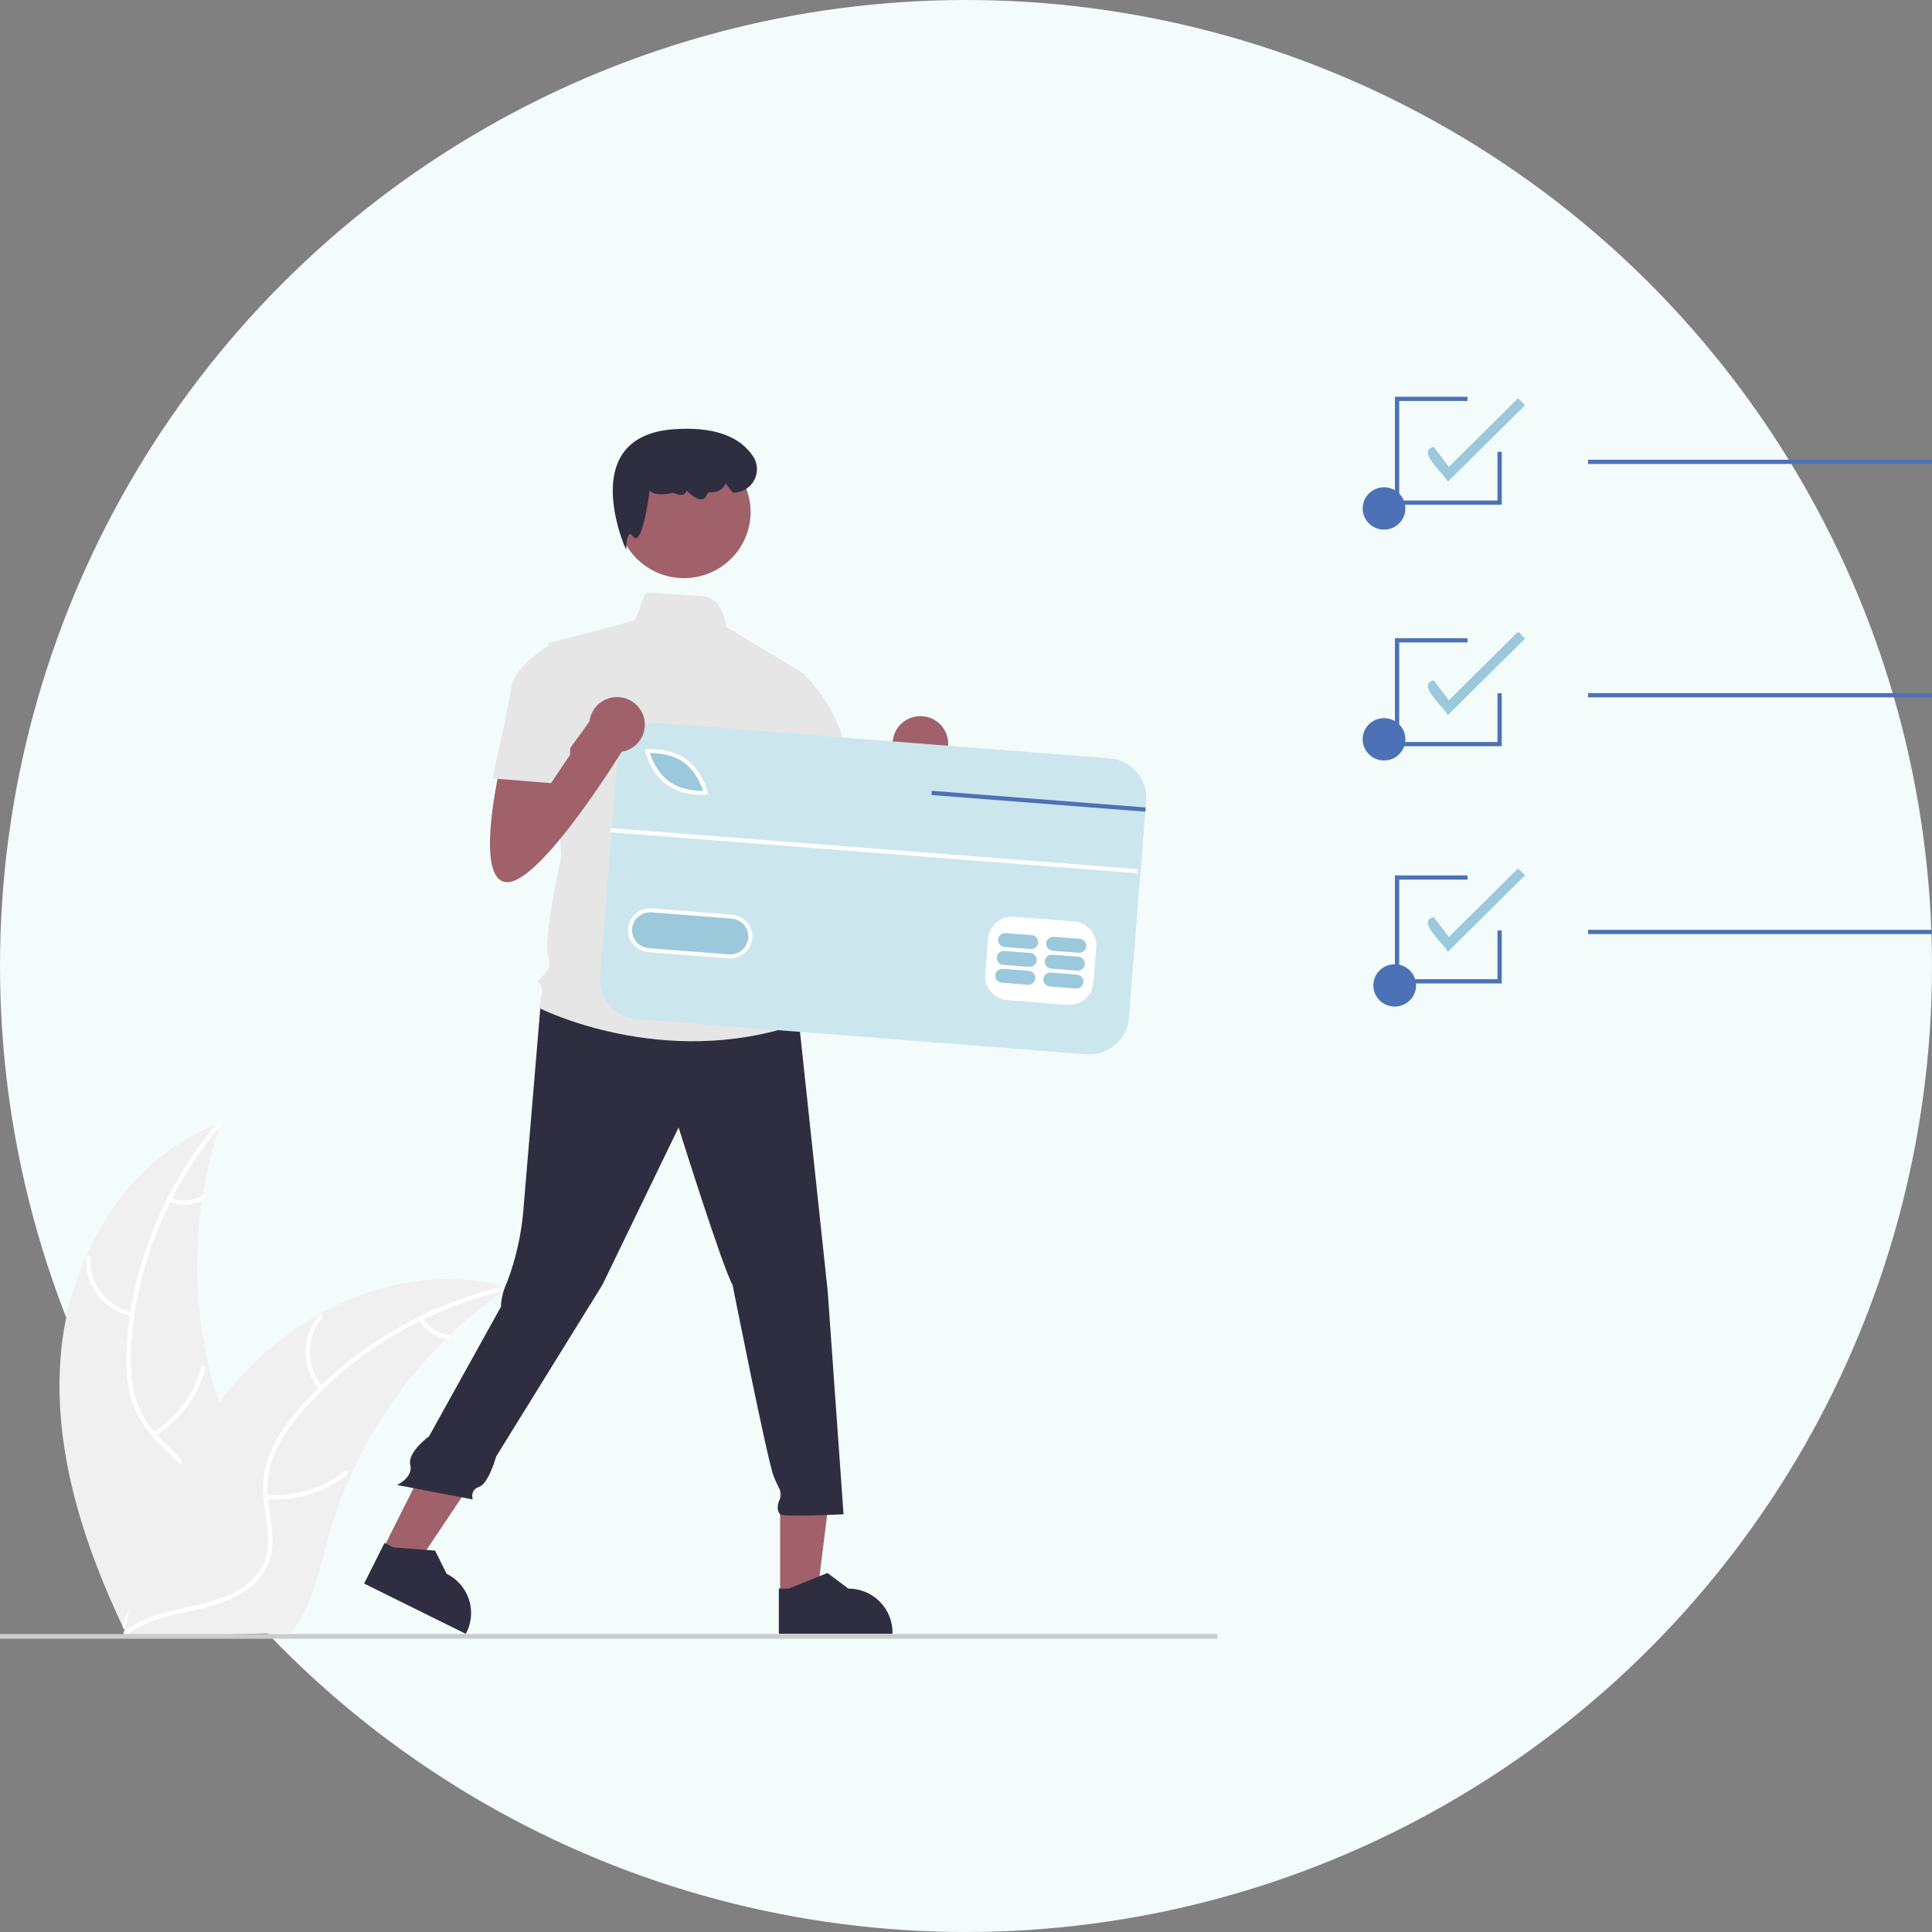 <svg width="428" height="428" viewBox="0 0 428 428" fill="none" xmlns="http://www.w3.org/2000/svg">
<rect x="0" y="0" width="428" height="428" fill="#808080" stroke="none"/>
<circle cx="214" cy="214" r="214" fill="#F3FCFB"/>
<g clip-path="url(#clip0_644_2408)">
<path d="M13.564 299.065C15.685 277.6 28.505 256.174 48.903 248.679C41.366 270.911 42.003 295.069 50.702 316.879C54.087 325.279 58.735 334.271 55.985 342.896C54.274 348.262 49.853 352.449 44.859 355.124C39.864 357.799 34.279 359.157 28.763 360.489L27.695 361.412C18.37 341.926 11.443 320.529 13.564 299.065Z" fill="#F0F0F0"/>
<path d="M49.118 249.078C37.601 262.555 30.352 279.768 29.085 297.413C28.811 301.228 28.868 305.121 29.805 308.85C30.747 312.478 32.652 315.79 35.322 318.441C37.761 320.963 40.55 323.262 42.329 326.327C44.203 329.558 44.37 333.28 43.237 336.793C41.851 341.091 38.99 344.639 36.071 348.013C32.829 351.758 29.403 355.597 28.112 360.485C27.955 361.077 27.037 360.802 27.194 360.211C29.44 351.707 37.578 346.699 41.319 338.996C43.065 335.401 43.728 331.263 41.906 327.563C40.312 324.328 37.438 321.954 34.946 319.422C32.329 316.764 30.299 313.825 29.199 310.244C28.074 306.581 27.864 302.681 28.038 298.876C28.498 290.251 30.324 281.75 33.448 273.687C36.961 264.465 42.04 255.906 48.465 248.382C48.863 247.916 49.513 248.616 49.118 249.078L49.118 249.078Z" fill="white"/>
<path d="M29.192 291.656C26.212 291.02 23.556 289.354 21.701 286.956C19.845 284.558 18.909 281.584 19.061 278.565C19.068 278.442 19.123 278.326 19.215 278.243C19.306 278.159 19.427 278.114 19.551 278.117C19.676 278.12 19.794 278.171 19.881 278.259C19.969 278.346 20.018 278.464 20.02 278.588C19.873 281.398 20.745 284.169 22.478 286.398C24.21 288.628 26.69 290.17 29.469 290.746C30.073 290.872 29.792 291.781 29.192 291.656Z" fill="white"/>
<path d="M33.916 317.324C39.182 314.019 42.998 308.868 44.603 302.898C44.762 302.306 45.68 302.581 45.521 303.172C43.839 309.382 39.857 314.734 34.37 318.162C33.846 318.488 33.396 317.649 33.916 317.324Z" fill="white"/>
<path d="M37.876 265.342C38.977 265.826 40.183 266.032 41.384 265.94C42.586 265.849 43.745 265.463 44.759 264.817C45.278 264.484 45.728 265.324 45.212 265.654C44.089 266.363 42.808 266.787 41.481 266.892C40.154 266.996 38.821 266.776 37.599 266.252C37.48 266.212 37.38 266.129 37.321 266.019C37.261 265.909 37.246 265.78 37.279 265.66C37.316 265.539 37.399 265.438 37.511 265.379C37.623 265.319 37.754 265.306 37.876 265.342H37.876Z" fill="white"/>
<path d="M112.642 285.272C112.324 285.488 112.006 285.705 111.688 285.93C107.427 288.868 103.415 292.144 99.69 295.726C99.398 295.998 99.106 296.279 98.822 296.559C89.94 305.284 82.77 315.567 77.675 326.887C75.651 331.394 73.977 336.046 72.666 340.804C70.855 347.375 69.419 354.643 65.636 360.078C65.248 360.649 64.825 361.196 64.368 361.715L28.913 362.632C28.832 362.594 28.75 362.564 28.668 362.526L27.254 362.627C27.304 362.377 27.362 362.118 27.412 361.868C27.441 361.723 27.477 361.578 27.506 361.432C27.527 361.336 27.549 361.239 27.563 361.15C27.57 361.118 27.578 361.085 27.585 361.061C27.599 360.973 27.621 360.892 27.635 360.811C27.953 359.366 28.282 357.921 28.622 356.476C28.622 356.468 28.622 356.468 28.63 356.46C31.246 345.454 34.813 334.568 39.933 324.564C40.087 324.263 40.24 323.955 40.411 323.653C42.744 319.157 45.444 314.857 48.483 310.797C50.155 308.579 51.938 306.446 53.828 304.407C58.719 299.148 64.414 294.684 70.705 291.179C83.246 284.194 97.901 281.263 111.598 284.978C111.948 285.073 112.291 285.168 112.642 285.272Z" fill="#F0F0F0"/>
<path d="M112.575 285.719C95.195 289.606 78.954 299.022 67.227 312.354C64.691 315.237 62.372 318.379 60.856 321.916C59.406 325.375 58.916 329.156 59.437 332.867C59.853 336.336 60.684 339.837 60.242 343.346C59.777 347.045 57.65 350.116 54.612 352.245C50.895 354.849 46.456 355.974 42.077 356.925C37.214 357.981 32.147 359.001 28.147 362.133C27.663 362.512 27.097 361.745 27.581 361.366C34.539 355.917 44.078 356.776 51.743 352.858C55.32 351.03 58.362 348.122 59.154 344.08C59.846 340.546 58.993 336.935 58.541 333.426C58.066 329.741 58.23 326.183 59.526 322.667C60.852 319.071 63.052 315.832 65.502 312.898C71.108 306.285 77.728 300.588 85.119 296.015C93.525 290.748 102.777 286.947 112.476 284.774C113.077 284.639 113.171 285.586 112.575 285.719H112.575Z" fill="white"/>
<path d="M70.807 307.822C68.814 305.535 67.706 302.619 67.68 299.597C67.655 296.575 68.714 293.641 70.668 291.322C71.065 290.854 71.817 291.443 71.42 291.912C69.596 294.069 68.61 296.801 68.639 299.616C68.669 302.43 69.712 305.141 71.581 307.26C71.987 307.721 71.21 308.28 70.807 307.822Z" fill="white"/>
<path d="M58.992 331.135C65.203 331.64 71.378 329.805 76.286 325.996C76.772 325.618 77.337 326.386 76.852 326.763C71.738 330.717 65.308 332.614 58.845 332.075C58.229 332.023 58.379 331.084 58.992 331.135H58.992Z" fill="white"/>
<path d="M93.719 291.994C94.305 293.039 95.142 293.922 96.157 294.566C97.172 295.21 98.333 295.594 99.534 295.684C100.151 295.728 100 296.667 99.388 296.623C98.061 296.518 96.78 296.093 95.657 295.384C94.534 294.675 93.603 293.704 92.946 292.556C92.875 292.453 92.846 292.327 92.865 292.203C92.885 292.08 92.95 291.969 93.05 291.892C93.152 291.818 93.28 291.787 93.406 291.806C93.531 291.826 93.644 291.893 93.719 291.994Z" fill="white"/>
<path d="M320.733 106.726C320.203 105.176 313.565 99.909 317.633 99.023L320.969 103.433L336.305 88.228L337.848 89.757L320.733 106.726Z" fill="#9BC8DB"/>
<path d="M320.733 158.429C320.203 156.879 313.565 151.611 317.633 150.726L320.969 155.136L336.305 139.931L337.848 141.46L320.733 158.429Z" fill="#9BC8DB"/>
<path d="M320.733 210.871C320.203 209.321 313.565 204.053 317.633 203.168L320.969 207.578L336.305 192.373L337.848 193.902L320.733 210.871Z" fill="#9BC8DB"/>
<path d="M306.608 168.473C309.221 168.473 311.34 166.372 311.34 163.781C311.34 161.19 309.221 159.089 306.608 159.089C303.994 159.089 301.875 161.19 301.875 163.781C301.875 166.372 303.994 168.473 306.608 168.473Z" fill="#4D71B6"/>
<path d="M306.608 117.33C309.221 117.33 311.34 115.229 311.34 112.638C311.34 110.046 309.221 107.946 306.608 107.946C303.994 107.946 301.875 110.046 301.875 112.638C301.875 115.229 303.994 117.33 306.608 117.33Z" fill="#4D71B6"/>
<path d="M428.002 101.846H351.807V102.785H428.002V101.846Z" fill="#4D71B6"/>
<path d="M308.973 222.991C311.587 222.991 313.705 220.891 313.705 218.299C313.705 215.708 311.587 213.607 308.973 213.607C306.359 213.607 304.24 215.708 304.24 218.299C304.24 220.891 306.359 222.991 308.973 222.991Z" fill="#4D71B6"/>
<path d="M428.002 153.549H351.807V154.488H428.002V153.549Z" fill="#4D71B6"/>
<path d="M428.002 205.991H351.807V206.93H428.002V205.991Z" fill="#4D71B6"/>
<path d="M332.685 217.862H309.021V193.933H325.112V194.871H309.968V216.924H331.738V206.132H332.685V217.862Z" fill="#4D71B6"/>
<path d="M332.685 165.311H309.021V141.382H325.112V142.32H309.968V164.373H331.738V153.581H332.685V165.311Z" fill="#4D71B6"/>
<path d="M332.685 111.822H309.021V87.893H325.112V88.832H309.968V110.884H331.738V100.092H332.685V111.822Z" fill="#4D71B6"/>
<path d="M178.184 173.181C178.184 173.181 171.86 199.654 179.59 199.654C187.319 199.654 205.589 169.698 205.589 169.698L199.265 162.035L187.914 177.659L187.319 169.698L178.184 173.181Z" fill="#A0616A"/>
<path d="M203.904 170.848C207.302 170.848 210.057 168.117 210.057 164.748C210.057 161.379 207.302 158.648 203.904 158.648C200.506 158.648 197.752 161.379 197.752 164.748C197.752 168.117 200.506 170.848 203.904 170.848Z" fill="#A0616A"/>
<path d="M172.824 353.485L181.013 353.484L184.909 322.167L172.822 322.167L172.824 353.485Z" fill="#A0616A"/>
<path d="M172.536 361.954L197.719 361.953V361.637C197.719 359.06 196.686 356.588 194.848 354.765C193.01 352.943 190.517 351.919 187.917 351.919H187.916L183.316 348.459L174.733 351.919L172.535 351.92L172.536 361.954Z" fill="#2F2E41"/>
<path d="M84.732 343.355L92.06 346.98L109.652 320.684L98.837 315.333L84.732 343.355Z" fill="#A0616A"/>
<path d="M80.658 350.805L103.192 361.954L103.334 361.672C104.495 359.365 104.684 356.697 103.86 354.252C103.036 351.808 101.267 349.788 98.941 348.637L98.94 348.636L96.383 343.504L87.144 342.8L85.177 341.827L80.658 350.805Z" fill="#2F2E41"/>
<path d="M269.688 361.984H0V363.036H269.688V361.984Z" fill="#CCCCCC"/>
<path d="M119.876 221.207C119.876 221.207 116.603 260.22 115.9 268.58C115.419 273.82 114.237 278.974 112.387 283.906C112.387 283.906 110.982 286.693 110.982 289.48L95.054 318.178C95.054 318.178 90.187 321.725 90.889 324.511C91.592 327.298 87.955 328.97 87.955 328.97L104.728 332.175C104.728 332.175 104.026 330.085 106.134 329.388C108.242 328.691 109.92 322.649 109.92 322.649L133.467 284.603L150.332 249.77C150.332 249.77 160.169 281.12 162.278 284.603C162.278 284.603 170.007 323.616 171.412 327.099C172.818 330.582 173.52 330.582 172.818 331.976C172.115 333.369 172.115 334.762 172.818 335.459C173.52 336.156 186.871 335.459 186.871 335.459L183.358 285.996L177.034 226.781L144.71 217.027L119.876 221.207Z" fill="#2F2E41"/>
<path d="M151.522 128.072C159.672 128.072 166.278 121.522 166.278 113.442C166.278 105.362 159.672 98.812 151.522 98.812C143.372 98.812 136.766 105.362 136.766 113.442C136.766 121.522 143.372 128.072 151.522 128.072Z" fill="#A0616A"/>
<path d="M178.439 149.452L160.873 138.9C160.873 138.9 160.386 132.348 155.38 132.039C152.868 131.885 149.097 131.648 143.438 131.286C142.242 131.21 141.435 137.697 140.064 137.609L121.522 142.485L124.332 189.858C124.332 189.858 120.116 208.668 121.522 212.151C122.927 215.634 118.008 217.028 119.414 217.724C120.819 218.421 119.414 223.298 119.414 223.298C119.414 223.298 146.818 237.231 177.034 226.781L174.223 217.724C174.605 216.54 174.677 215.279 174.431 214.06C174.185 212.841 173.63 211.705 172.818 210.758C172.818 210.758 175.628 206.578 172.115 203.094C172.115 203.094 173.52 196.825 170.007 194.038L169.304 184.285L171.412 179.408L178.439 149.452Z" fill="#E6E6E6"/>
<path d="M138.718 121.8L138.305 120.85C138.252 120.727 133.033 108.496 137.659 100.952C139.8 97.459 143.694 95.487 149.231 95.091C157.895 94.47 163.825 96.508 166.861 101.143C167.37 101.929 167.656 102.836 167.689 103.769C167.722 104.702 167.501 105.627 167.049 106.446C166.597 107.265 165.93 107.949 165.12 108.424C164.309 108.9 163.385 109.15 162.443 109.148H162.326L160.734 107.099L160.642 107.298C160.065 108.535 158.742 109.211 157.191 109.063C156.928 109.044 156.694 109.27 156.506 109.753C156.443 109.964 156.324 110.155 156.161 110.305C155.998 110.454 155.797 110.558 155.58 110.604C154.434 110.825 152.802 109.395 152.071 108.682C152.043 108.846 151.979 109.002 151.885 109.14C151.79 109.277 151.667 109.393 151.524 109.48C150.754 109.92 149.555 109.345 149.211 109.162C146.47 109.739 144.696 109.585 143.936 108.703C143.421 112.318 142.315 118.824 140.988 119.184C140.85 119.216 140.705 119.203 140.574 119.146C140.444 119.09 140.335 118.993 140.265 118.871C139.945 118.46 139.66 118.255 139.482 118.313C139.05 118.449 138.796 119.857 138.759 120.766L138.718 121.8Z" fill="#2F2E41"/>
<path d="M170.709 150.149L177.719 149.02C182.768 153.829 186.208 160.059 187.573 166.868C189.681 178.015 190.384 180.105 190.384 180.105L173.52 184.285L164.385 166.868L170.709 150.149Z" fill="#E6E6E6"/>
<path d="M139.607 164.646L135.275 219.089L245.822 227.735L250.154 173.291L139.607 164.646Z" fill="white"/>
<path d="M151.417 168.865C148.712 166.949 145.277 166.811 143.965 166.838C144.365 168.077 145.609 171.254 148.314 173.17C151.026 175.091 154.457 175.225 155.767 175.198C155.367 173.96 154.123 170.781 151.417 168.865Z" fill="#9BC8DB"/>
<path d="M162.088 203.508L144.337 202.12C143.812 202.079 143.285 202.141 142.785 202.302C142.284 202.463 141.821 202.72 141.421 203.059C141.02 203.397 140.692 203.811 140.453 204.275C140.214 204.74 140.069 205.247 140.028 205.767C139.987 206.287 140.049 206.81 140.211 207.306C140.374 207.802 140.633 208.262 140.975 208.658C141.317 209.055 141.734 209.381 142.202 209.618C142.671 209.855 143.182 209.998 143.707 210.039L161.458 211.427C162.517 211.51 163.566 211.172 164.374 210.488C165.182 209.804 165.683 208.83 165.766 207.78C165.85 206.73 165.509 205.69 164.819 204.889C164.13 204.087 163.147 203.591 162.088 203.508Z" fill="#9BC8DB"/>
<path d="M245.796 168L146.274 160.216C145.116 160.126 143.952 160.262 142.847 160.618C141.743 160.974 140.72 161.541 139.837 162.289C138.954 163.037 138.229 163.949 137.701 164.975C137.174 166.001 136.856 167.119 136.765 168.267L132.937 216.337C132.753 218.656 133.506 220.952 135.029 222.72C136.552 224.489 138.721 225.586 141.059 225.769L240.582 233.553C241.739 233.643 242.904 233.507 244.008 233.151C245.112 232.795 246.135 232.228 247.018 231.48C247.901 230.732 248.627 229.82 249.154 228.794C249.681 227.768 249.999 226.65 250.09 225.502L253.728 179.813L253.801 178.88L253.917 177.427C254.008 176.28 253.87 175.125 253.511 174.03C253.153 172.936 252.58 171.922 251.826 171.046C251.072 170.171 250.151 169.451 249.116 168.929C248.082 168.406 246.954 168.09 245.796 168ZM242.857 209.824L242.227 217.743C242.111 219.142 241.442 220.439 240.365 221.35C239.289 222.26 237.892 222.712 236.48 222.605L223.166 221.564C221.755 221.45 220.447 220.787 219.528 219.719C218.61 218.652 218.154 217.267 218.262 215.868L218.893 207.948C219.009 206.55 219.678 205.253 220.755 204.342C221.831 203.432 223.228 202.98 224.639 203.087L237.949 204.128C239.36 204.243 240.668 204.906 241.587 205.973C242.507 207.04 242.963 208.424 242.857 209.824ZM139.149 205.694C139.253 204.413 139.865 203.224 140.851 202.389C141.837 201.555 143.117 201.142 144.409 201.241L162.159 202.63C162.801 202.679 163.426 202.853 163.999 203.142C164.573 203.431 165.083 203.829 165.501 204.313C165.919 204.797 166.237 205.359 166.436 205.965C166.636 206.571 166.712 207.21 166.662 207.846C166.612 208.482 166.437 209.101 166.145 209.669C165.853 210.238 165.451 210.743 164.963 211.158C164.474 211.572 163.907 211.886 163.296 212.084C162.684 212.281 162.039 212.356 161.398 212.306L161.389 212.308L143.639 210.919C142.998 210.869 142.373 210.694 141.8 210.404C141.228 210.114 140.718 209.715 140.301 209.23C139.884 208.745 139.568 208.182 139.37 207.576C139.173 206.969 139.098 206.33 139.149 205.694ZM142.949 166.524L142.828 166.032L143.339 165.986C143.538 165.965 148.26 165.544 151.935 168.147C155.611 170.75 156.738 175.317 156.787 175.508L156.904 176.001L156.394 176.052C155.671 176.106 154.945 176.101 154.222 176.038C151.925 175.905 149.705 175.162 147.796 173.886C144.121 171.283 142.994 166.717 142.949 166.524Z" fill="#CCE6ED"/>
<path d="M227.925 215.076L222.156 214.625C221.745 214.593 221.337 214.725 221.024 214.991C220.71 215.257 220.516 215.635 220.483 216.043C220.451 216.451 220.583 216.855 220.851 217.167C221.118 217.478 221.5 217.671 221.911 217.704L227.68 218.156C228.092 218.187 228.499 218.055 228.813 217.789C229.126 217.523 229.321 217.145 229.353 216.737C229.386 216.329 229.253 215.925 228.986 215.614C228.718 215.302 228.337 215.109 227.925 215.076Z" fill="#9BC8DB"/>
<path d="M238.575 215.909L232.806 215.458C232.394 215.426 231.987 215.558 231.674 215.824C231.36 216.09 231.166 216.469 231.134 216.876C231.101 217.284 231.233 217.688 231.501 217.999C231.768 218.311 232.149 218.504 232.561 218.537L238.33 218.989C238.741 219.02 239.148 218.888 239.461 218.622C239.775 218.356 239.969 217.978 240.002 217.57C240.034 217.162 239.902 216.758 239.634 216.447C239.367 216.135 238.986 215.942 238.575 215.909Z" fill="#9BC8DB"/>
<path d="M228.241 211.116L222.472 210.665C222.06 210.634 221.653 210.766 221.34 211.032C221.027 211.298 220.832 211.676 220.8 212.084C220.767 212.492 220.899 212.895 221.167 213.207C221.434 213.518 221.816 213.712 222.227 213.745L227.996 214.196C228.407 214.227 228.814 214.096 229.128 213.83C229.442 213.564 229.636 213.185 229.669 212.777C229.701 212.369 229.569 211.965 229.301 211.654C229.034 211.343 228.652 211.149 228.241 211.116Z" fill="#9BC8DB"/>
<path d="M238.89 211.949L233.121 211.498C232.71 211.467 232.302 211.599 231.989 211.864C231.675 212.13 231.481 212.509 231.448 212.917C231.416 213.325 231.548 213.729 231.816 214.04C232.083 214.352 232.465 214.545 232.876 214.578L238.645 215.029C239.057 215.061 239.464 214.929 239.777 214.663C240.091 214.397 240.286 214.018 240.318 213.611C240.35 213.203 240.218 212.799 239.951 212.487C239.683 212.176 239.301 211.982 238.89 211.949Z" fill="#9BC8DB"/>
<path d="M228.556 207.157L222.787 206.706C222.376 206.674 221.968 206.806 221.655 207.072C221.341 207.338 221.147 207.716 221.114 208.124C221.082 208.532 221.214 208.936 221.482 209.248C221.749 209.559 222.131 209.753 222.542 209.786L228.311 210.237C228.722 210.268 229.129 210.136 229.443 209.87C229.756 209.604 229.951 209.226 229.983 208.818C230.015 208.41 229.883 208.006 229.616 207.695C229.348 207.384 228.967 207.19 228.556 207.157Z" fill="#9BC8DB"/>
<path d="M239.205 207.99L233.436 207.539C233.025 207.508 232.618 207.639 232.305 207.905C231.991 208.171 231.797 208.55 231.765 208.957C231.732 209.365 231.864 209.769 232.132 210.08C232.399 210.392 232.78 210.585 233.191 210.618L238.96 211.07C239.372 211.101 239.779 210.969 240.092 210.703C240.406 210.437 240.6 210.059 240.632 209.651C240.665 209.243 240.533 208.839 240.265 208.528C239.998 208.217 239.617 208.023 239.205 207.99Z" fill="#9BC8DB"/>
<path d="M135.283 183.434L135.209 184.37L252.035 193.469L252.109 192.533L135.283 183.434Z" fill="white"/>
<path d="M253.8 178.88L253.727 179.813L249.661 179.497L206.342 176.124L206.42 175.189L249.734 178.563L253.8 178.88Z" fill="#4D71B6"/>
<path d="M110.981 168.959C110.981 168.959 104.657 195.431 112.387 195.431C120.116 195.431 138.386 165.475 138.386 165.475L132.062 157.812L120.711 173.436L120.116 165.475L110.981 168.959Z" fill="#A0616A"/>
<path d="M136.701 166.625C140.099 166.625 142.854 163.894 142.854 160.525C142.854 157.157 140.099 154.426 136.701 154.426C133.303 154.426 130.549 157.157 130.549 160.525C130.549 163.894 133.303 166.625 136.701 166.625Z" fill="#A0616A"/>
<path d="M126.641 146.664L122.425 142.484C122.425 142.484 113.993 147.361 113.29 152.238C112.588 157.114 109.074 172.441 109.074 172.441L122.074 173.486L126.29 167.216L126.641 146.664Z" fill="#E6E6E6"/>
</g>
<defs>
<clipPath id="clip0_644_2408">
<rect width="428" height="275.143" fill="white" transform="translate(0 87.893)"/>
</clipPath>
</defs>
</svg>
